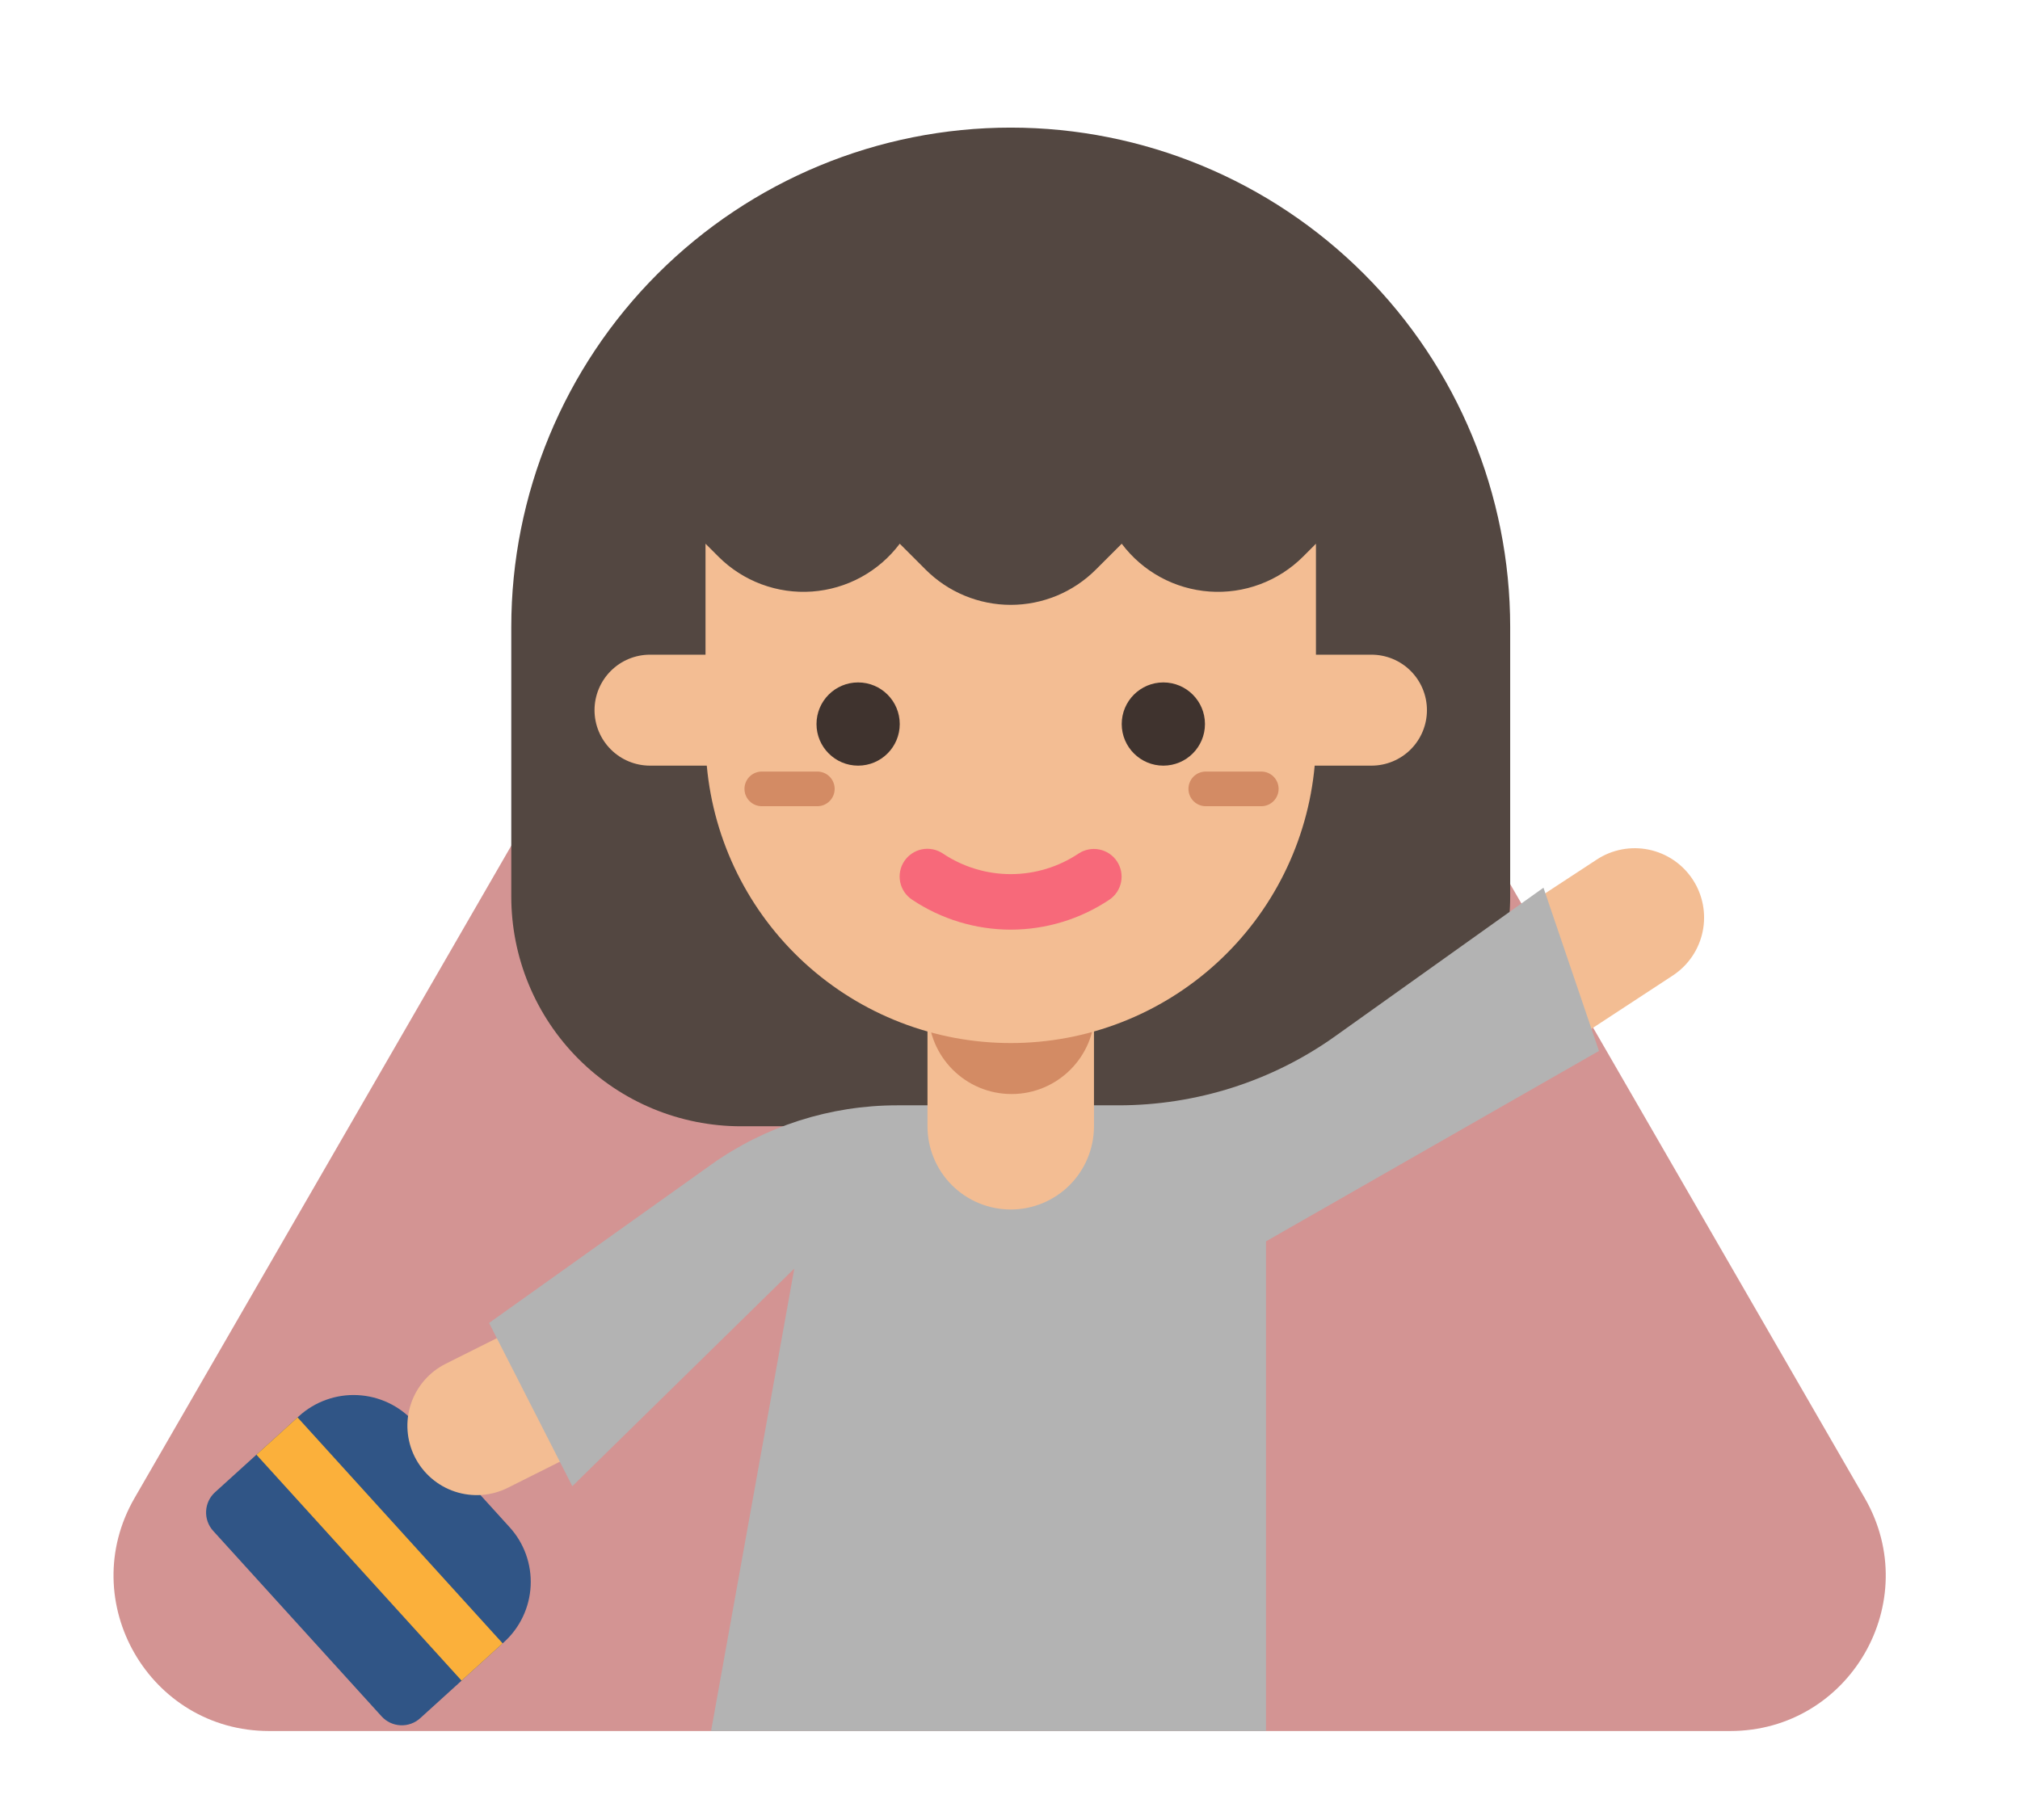 <?xml version="1.0" encoding="UTF-8"?> <svg xmlns="http://www.w3.org/2000/svg" width="91" height="82" viewBox="0 0 91 82" fill="none"> <path d="M38.971 10.5C41.665 5.833 48.401 5.833 51.096 10.5L84.004 67.5C86.699 72.167 83.331 78 77.942 78H12.124C6.736 78 3.368 72.167 6.062 67.5L38.971 10.5Z" fill="#D39493"></path> <path d="M22.708 73.992L22.644 74.05L20.794 75.73L18.929 77.423C18.687 77.643 18.368 77.757 18.042 77.741C17.716 77.725 17.409 77.581 17.19 77.339L9.602 68.98C9.383 68.738 9.269 68.419 9.285 68.093C9.3 67.767 9.445 67.46 9.686 67.241L11.552 65.548L13.405 63.869L13.468 63.811C13.824 63.487 14.24 63.237 14.693 63.075C15.146 62.912 15.626 62.84 16.107 62.864C16.588 62.887 17.059 63.005 17.494 63.21C17.929 63.415 18.319 63.705 18.643 64.061L22.958 68.816C23.282 69.172 23.532 69.588 23.695 70.041C23.857 70.494 23.929 70.975 23.906 71.456C23.882 71.936 23.765 72.408 23.559 72.843C23.354 73.278 23.065 73.669 22.708 73.992Z" fill="#305586"></path> <path d="M22.644 74.05L20.794 75.73L11.552 65.549L13.405 63.869L22.644 74.05Z" fill="#FBB03B"></path> <path d="M76.257 39.632C76.712 40.325 76.872 41.17 76.703 41.981C76.534 42.792 76.05 43.503 75.358 43.957L69.61 47.724L66.185 42.499L71.933 38.732C72.625 38.278 73.47 38.117 74.281 38.286C75.093 38.455 75.803 38.939 76.257 39.632Z" fill="#F3BD93"></path> <path d="M20.078 61.452L23.989 59.492L26.789 65.079L22.878 67.039C22.137 67.411 21.279 67.472 20.492 67.211C19.706 66.95 19.055 66.386 18.684 65.646C18.313 64.905 18.251 64.046 18.512 63.26C18.774 62.474 19.337 61.823 20.078 61.452Z" fill="#F3BD93"></path> <path d="M33.382 50.75H57.685C59.044 50.75 60.389 50.482 61.645 49.962C62.901 49.442 64.041 48.68 65.002 47.719C65.963 46.758 66.725 45.617 67.246 44.362C67.766 43.106 68.033 41.761 68.033 40.402V28.25C68.033 22.283 65.663 16.56 61.443 12.34C57.224 8.121 51.501 5.75 45.533 5.75C39.566 5.75 33.843 8.121 29.623 12.34C25.404 16.56 23.033 22.283 23.033 28.25V40.402C23.033 41.761 23.301 43.106 23.821 44.362C24.341 45.617 25.103 46.758 26.064 47.719C28.005 49.66 30.637 50.75 33.382 50.75Z" fill="#534741"></path> <path d="M32.033 78H57.033V55.935L72.033 47.355L69.533 40L60.148 46.693C57.311 48.717 53.894 49.806 50.386 49.806H40.414C37.405 49.806 34.472 50.742 32.038 52.478L22.033 59.613L25.783 66.968L35.783 57.161L32.033 78Z" fill="#B3B3B3"></path> <path d="M41.783 44.5H49.283V50.75C49.283 51.745 48.888 52.698 48.185 53.402C47.482 54.105 46.528 54.5 45.533 54.5C44.539 54.5 43.585 54.105 42.882 53.402C42.178 52.698 41.783 51.745 41.783 50.75V44.5Z" fill="#F3BD93"></path> <path d="M45.57 49.297C47.641 49.297 49.32 47.618 49.32 45.547C49.32 43.476 47.641 41.797 45.57 41.797C43.499 41.797 41.82 43.476 41.82 45.547C41.82 47.618 43.499 49.297 45.57 49.297Z" fill="#D38B64"></path> <path d="M61.783 29.5H59.283V24.5L58.703 25.081C58.154 25.63 57.493 26.055 56.765 26.326C56.038 26.598 55.26 26.71 54.486 26.655C53.711 26.599 52.957 26.379 52.275 26.007C51.593 25.635 50.999 25.121 50.533 24.5L49.366 25.667C48.863 26.17 48.265 26.57 47.608 26.842C46.95 27.114 46.245 27.255 45.533 27.255C44.822 27.255 44.117 27.114 43.459 26.842C42.801 26.57 42.204 26.17 41.7 25.667L40.533 24.5C40.067 25.121 39.473 25.635 38.791 26.007C38.11 26.379 37.356 26.599 36.581 26.655C35.806 26.71 35.029 26.598 34.301 26.326C33.574 26.055 32.913 25.63 32.364 25.081L31.783 24.5V29.5H29.283C28.62 29.5 27.984 29.763 27.516 30.232C27.047 30.701 26.783 31.337 26.783 32C26.783 32.663 27.047 33.299 27.516 33.768C27.984 34.237 28.62 34.5 29.283 34.5H31.84C32.152 37.916 33.73 41.092 36.263 43.405C38.797 45.718 42.103 47 45.533 47C48.964 47 52.27 45.718 54.803 43.405C57.337 41.092 58.914 37.916 59.226 34.5H61.783C62.446 34.5 63.082 34.237 63.551 33.768C64.02 33.299 64.283 32.663 64.283 32C64.283 31.337 64.02 30.701 63.551 30.232C63.082 29.763 62.446 29.5 61.783 29.5Z" fill="#F3BD93"></path> <path d="M38.658 34.5C39.694 34.5 40.533 33.66 40.533 32.625C40.533 31.59 39.694 30.75 38.658 30.75C37.623 30.75 36.783 31.59 36.783 32.625C36.783 33.66 37.623 34.5 38.658 34.5Z" fill="#3F332E"></path> <path d="M52.408 34.5C53.444 34.5 54.283 33.66 54.283 32.625C54.283 31.59 53.444 30.75 52.408 30.75C51.373 30.75 50.533 31.59 50.533 32.625C50.533 33.66 51.373 34.5 52.408 34.5Z" fill="#3F332E"></path> <path d="M45.533 41.89C43.951 41.889 42.405 41.419 41.09 40.54C40.952 40.449 40.834 40.333 40.742 40.196C40.65 40.059 40.585 39.906 40.553 39.745C40.52 39.583 40.52 39.417 40.551 39.255C40.583 39.094 40.646 38.94 40.738 38.803C40.829 38.666 40.947 38.548 41.084 38.457C41.221 38.365 41.374 38.302 41.536 38.27C41.698 38.238 41.864 38.239 42.025 38.271C42.187 38.304 42.34 38.368 42.477 38.46C43.381 39.065 44.445 39.388 45.533 39.388C46.622 39.388 47.685 39.065 48.59 38.46C48.866 38.278 49.202 38.213 49.526 38.279C49.85 38.344 50.135 38.535 50.318 38.81C50.501 39.085 50.568 39.421 50.504 39.745C50.44 40.07 50.251 40.355 49.977 40.54C48.662 41.419 47.115 41.889 45.533 41.89Z" fill="#F7697A"></path> <path d="M56.82 36.328H54.32C54.113 36.328 53.914 36.246 53.767 36.099C53.621 35.953 53.539 35.754 53.539 35.547C53.539 35.34 53.621 35.141 53.767 34.994C53.914 34.848 54.113 34.766 54.32 34.766H56.82C57.027 34.766 57.226 34.848 57.372 34.994C57.519 35.141 57.601 35.34 57.601 35.547C57.601 35.754 57.519 35.953 57.372 36.099C57.226 36.246 57.027 36.328 56.82 36.328Z" fill="#D38B64"></path> <path d="M36.82 36.328H34.32C34.113 36.328 33.914 36.246 33.767 36.099C33.621 35.953 33.538 35.754 33.538 35.547C33.538 35.34 33.621 35.141 33.767 34.994C33.914 34.848 34.113 34.766 34.32 34.766H36.82C37.027 34.766 37.226 34.848 37.372 34.994C37.519 35.141 37.601 35.34 37.601 35.547C37.601 35.754 37.519 35.953 37.372 36.099C37.226 36.246 37.027 36.328 36.82 36.328Z" fill="#D38B64"></path> </svg> 